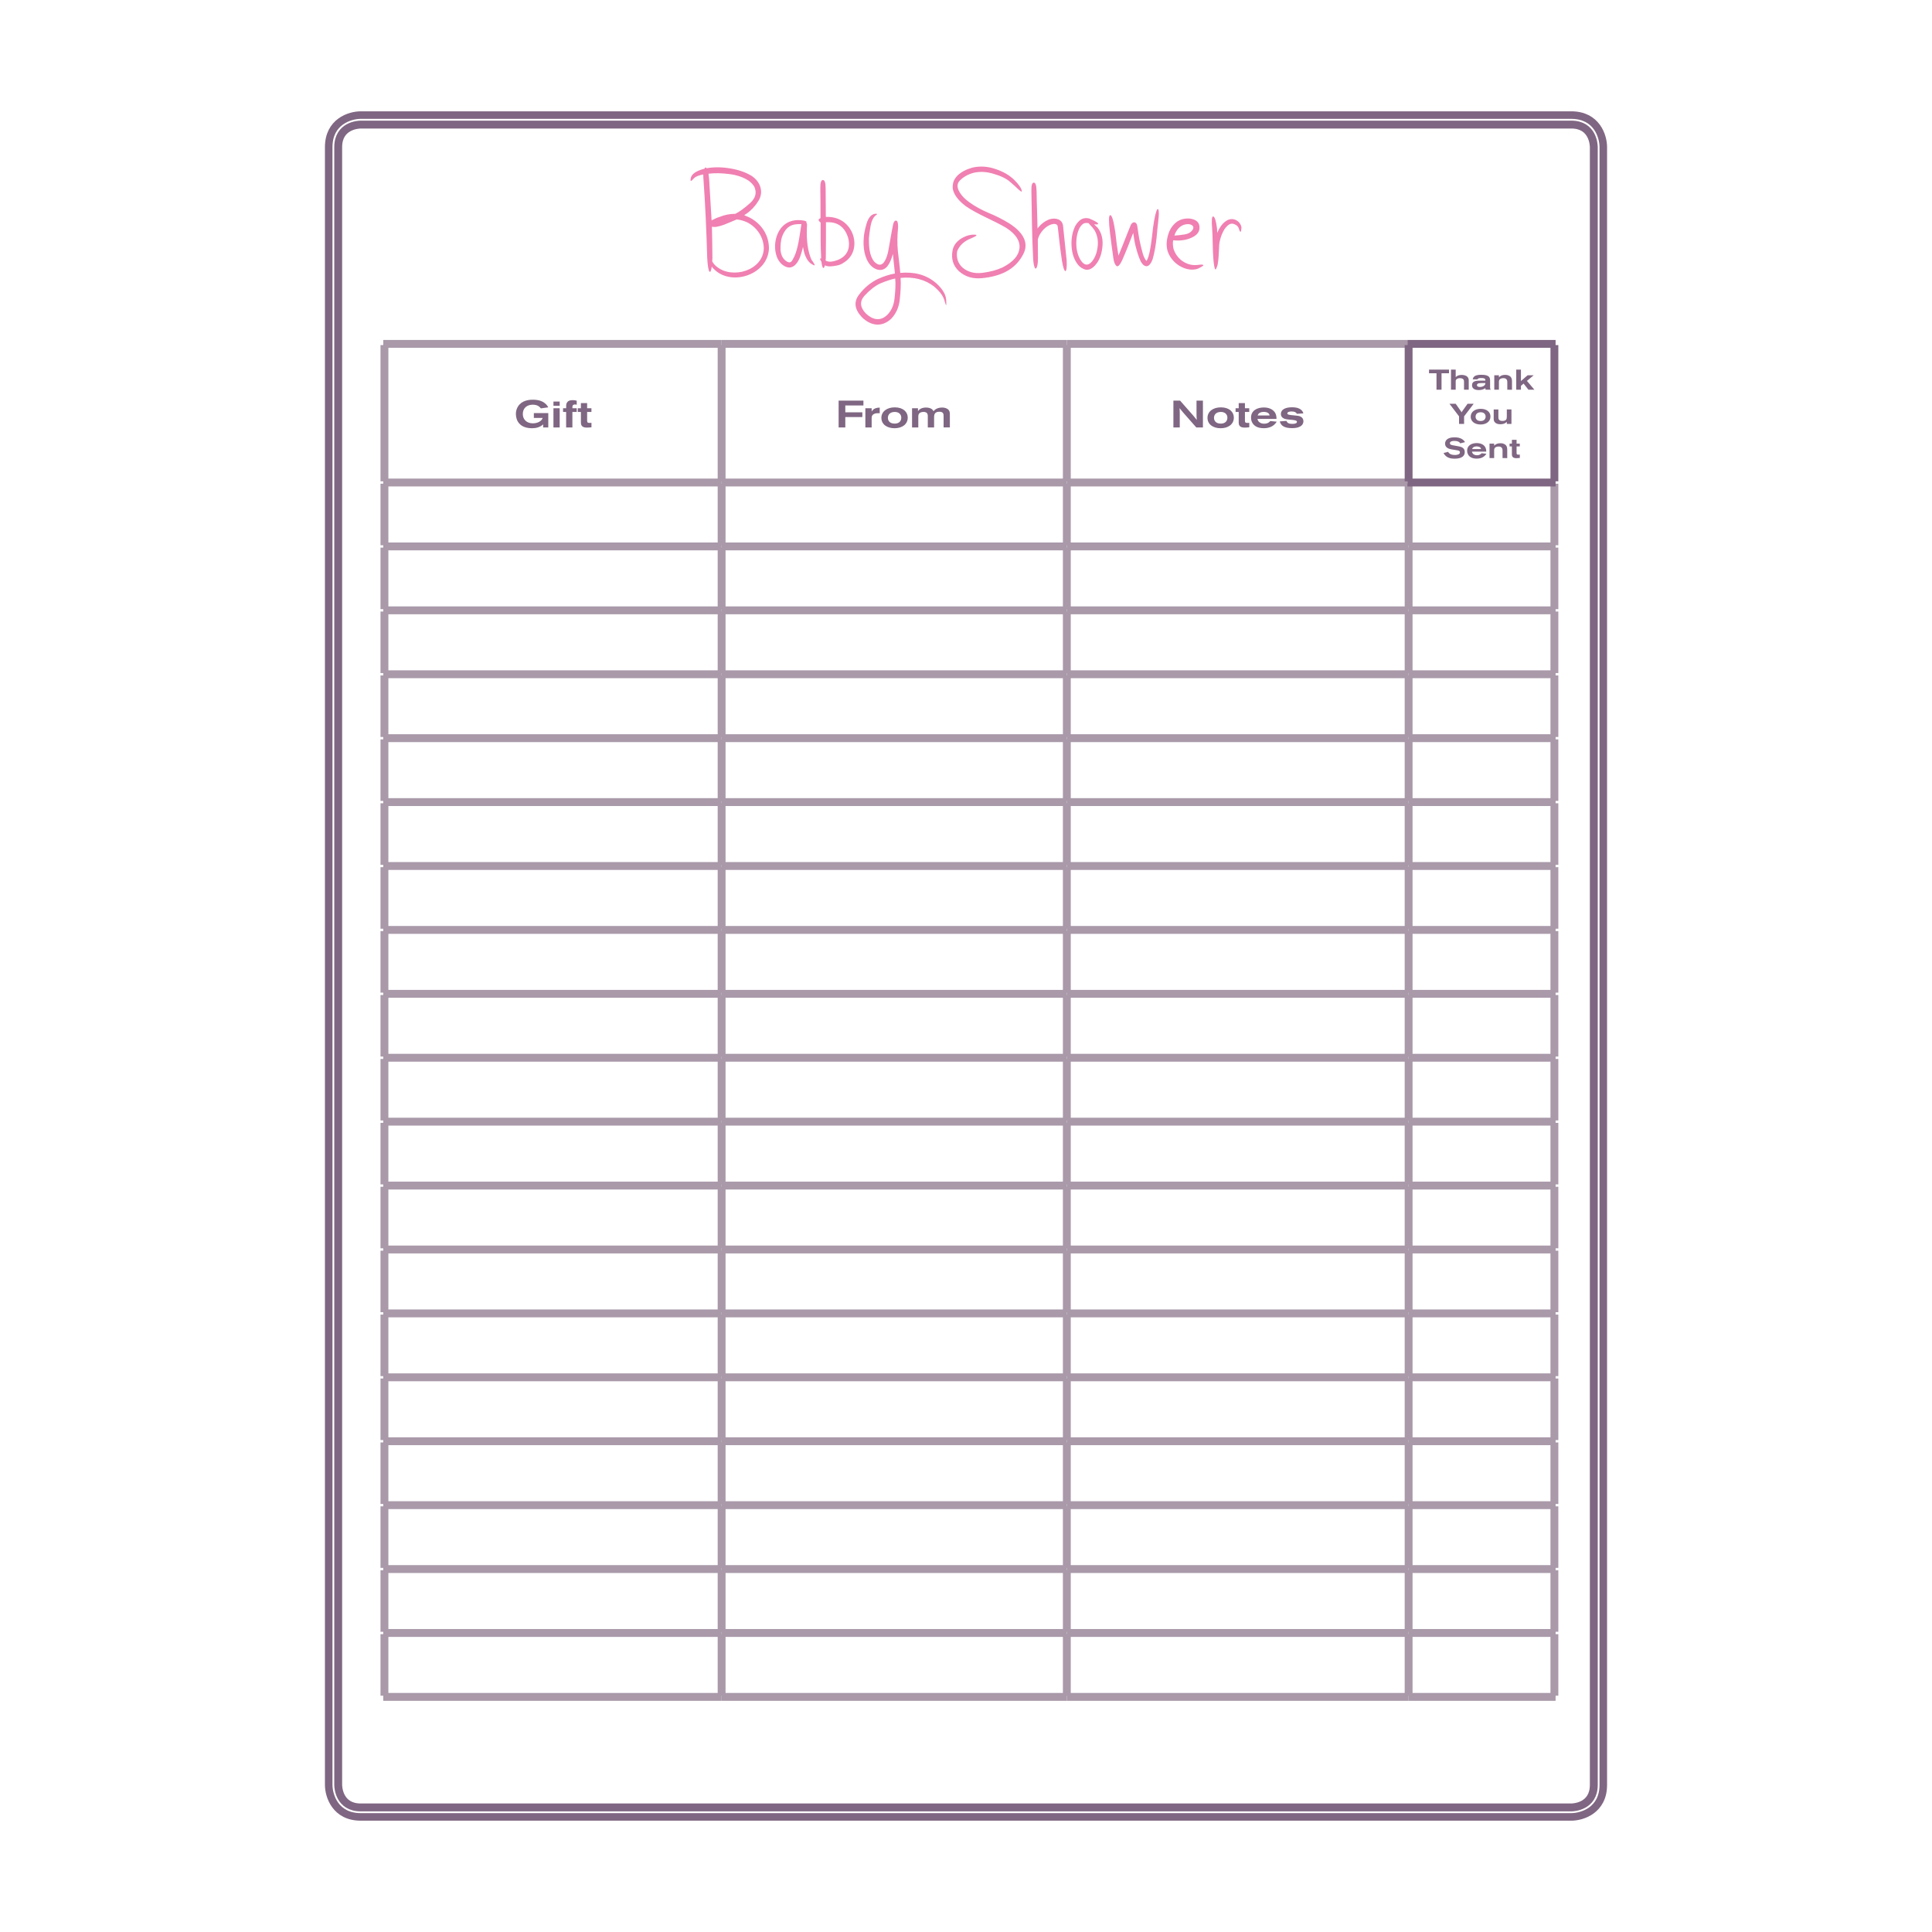 <?xml version="1.0" encoding="UTF-8"?>
<!DOCTYPE svg PUBLIC "-//W3C//DTD SVG 1.1//EN" "http://www.w3.org/Graphics/SVG/1.1/DTD/svg11.dtd">
<!-- Creator: CorelDRAW 2019 (64-Bit) -->
<svg xmlns="http://www.w3.org/2000/svg" xml:space="preserve" width="3.413in" height="3.413in" version="1.1" style="shape-rendering:geometricPrecision; text-rendering:geometricPrecision; image-rendering:optimizeQuality; fill-rule:evenodd; clip-rule:evenodd"
viewBox="0 0 3413.33 3413.33"
 xmlns:xlink="http://www.w3.org/1999/xlink">
 <defs>
  <style type="text/css">
   <![CDATA[
    .str0 {stroke:#7F6682;stroke-width:13.33;stroke-miterlimit:4}
    .str3 {stroke:#7F6682;stroke-width:13.89;stroke-miterlimit:10}
    .str2 {stroke:#A999A9;stroke-width:13.89;stroke-miterlimit:10}
    .str1 {stroke:#7F6682;stroke-width:13.92;stroke-miterlimit:4}
    .fil0 {fill:none}
    .fil1 {fill:none;fill-rule:nonzero}
    .fil3 {fill:#7F6682;fill-rule:nonzero}
    .fil2 {fill:#F080B1;fill-rule:nonzero}
   ]]>
  </style>
 </defs>
 <g id="Layer_x0020_1">
  <rect class="fil0" x="-0" y="-0" width="3413.33" height="3413.33"/>
  <g id="_2292204821248">
   <path class="fil1 str0" d="M637.35 203.33c-19.58,0 -56.61,11.83 -56.61,56.61l0 2893.45c0,19.58 11.83,56.61 56.61,56.61l2138.64 0c19.58,0 56.61,-11.83 56.61,-56.61l0 -2893.45c0,-19.58 -11.83,-56.61 -56.61,-56.61l-2138.64 0z"/>
   <path class="fil1 str1" d="M637.35 220.1c-4.04,0.04 -39.84,1.48 -39.84,39.84l0 2893.45c0.04,4.04 1.48,39.84 39.84,39.84l2138.64 0c4.04,-0.04 39.84,-1.48 39.84,-39.84l0 -2893.45c-0.04,-4.04 -1.48,-39.84 -39.84,-39.84l-2138.64 0z"/>
   <path class="fil2" d="M1249.46 455.51c1.41,27.69 5.81,31.3 8.08,15.53 1.33,2.2 3.3,3.85 5.26,5.81 31.22,29.03 93.52,8 95.71,-37.42 0.31,-24.32 -13.57,-44.56 -34.6,-55.31 -2.98,-1.41 -6.04,-2.74 -9.1,-3.92l4.16 -2.75c8.32,-5.8 15.22,-13.26 20.71,-22.12 5.81,-9.18 6.67,-19.14 1.96,-29.34 -2.74,-5.8 -7.22,-10.83 -13.26,-14.98 -10.28,-6.35 -23.3,-11.06 -38.52,-13.49 -14.91,-2.51 -28.71,-2.51 -41.5,-0.31 -1.33,-1.96 -2.74,-1.65 -3.84,0.86l-4.71 1.33c-6.91,2.28 -16.63,6.35 -19.14,14.12 -2.2,9.96 1.41,5.57 4.7,2.2 3.61,-4.39 11.14,-6.35 16.95,-7.45l0.23 -0.24c0,2.98 0,5.81 0.31,8.87 3.3,46.44 5.26,92.1 6.59,138.63zm52.09 -67.78c6.04,0.55 12.16,2.2 18.2,4.94 17.73,8.87 29.65,26.6 29.65,46.52 -1.41,38.44 -54.52,54.21 -82.22,32.64 -4.16,-3.06 -6.9,-6.35 -8.86,-9.96 0,-1.96 0.31,-3.85 0.31,-6.12 0,-18.75 -0.55,-36.48 -0.86,-55.31 4.16,1.41 11.61,0.24 21.89,-3.61 10.2,-4.16 17.73,-7.22 21.89,-9.1zm-2.51 -9.96c-9.18,0 -18.28,1.65 -27.15,5.26 -4.71,1.33 -9.96,3.85 -14.12,6.04l-0.55 0.55 -4.39 -73.35c-0.31,-4.08 -0.86,-7.45 -1.1,-9.33 10.75,-1.41 22.91,-1.18 36.48,0.55 13.34,1.65 24.95,5.49 34.6,11.85 4.7,3.61 8.08,7.22 9.96,10.83 4.71,10.52 1.96,20.17 -7.76,28.8 -9.96,8.86 -18.52,15.22 -25.97,18.83zm120.43 62.21c1.33,8.63 5.26,19.14 12.16,24.95 5.26,3.61 8,4.71 7.76,3.3 -0.31,-1.33 -1.72,-3.84 -3.92,-6.91 -1.41,-1.41 -2.51,-3.84 -3.61,-6.9 -6.59,-17.73 -7.14,-39.62 -6.04,-57.59 0,-1.41 -0.55,-2.74 -1.41,-3.61 1.96,-1.89 -1.1,-3.3 -9.1,-4.16 -14.98,-1.33 -26.91,3.37 -35.46,13.89 -11.06,14.35 -13.57,35.93 -6.67,52.56 3.37,7.77 9.96,14.91 18.59,16.87 3.84,0.86 7.76,-0.24 11.3,-2.74 6.67,-5.26 10.28,-14.12 12.48,-21.89 1.1,-3.3 2.19,-7.22 3.06,-11.3l0.86 3.53zm-3.61 -44.01c-2.51,15.54 -4.7,36.01 -10.28,51.78 -1.41,3.92 -3.3,8 -5.81,12.16 -2.51,4.47 -6.35,4.7 -11.06,1.18 -5.8,-4.16 -9.1,-10.83 -9.72,-19.69 -0.24,-9.1 0.63,-16.63 2.51,-22.67 6.91,-18.83 17.42,-23.54 34.36,-22.75zm69.67 60.65c-2.98,1.96 -7.45,3.61 -13.26,5.02 -5.49,1.33 -9.96,0.78 -13.57,-1.18 0,-0.24 0,-1.88 0.31,-6.04 0.24,-20.24 0.24,-40.72 0.24,-61.74 19.93,-1.33 32.95,7.77 39.07,27.15 4.16,14.67 0.78,29.03 -12.79,36.8zm-35.69 -63.39c0,21.02 -0.24,40.95 0.86,61.19l0 2.2c-2.51,-0.55 -2.51,1.41 0.55,5.8 1.41,12.48 4.16,14.12 6.12,6.35 5.49,3.06 14.35,1.65 20.16,0.55 4.47,-0.78 8.63,-2.2 12.16,-4.71 17.73,-10.2 23.3,-29.34 17.73,-48.41 -6.9,-21.34 -25.18,-34.05 -48.41,-32.95 0,-16.56 -0.31,-33.19 -0.31,-50.05 0,-10.28 -1.65,-15.22 -4.94,-15.22 -3.06,0 -4.71,4.94 -4.47,15.22 0.31,17.65 0.31,34.59 0.31,52.25 -4.47,1.72 -4.47,4.16 0.24,7.77zm141.21 97.75c23.22,-2.28 42.91,2.74 59.23,15.22 7.45,6.59 14.67,13.81 17.97,23.46 1.1,4.16 1.96,7.22 2.82,8.87 0.78,2.28 1.1,-0.79 0.55,-9.42 -1.17,-11.3 -8.86,-20.71 -16.94,-28.16 -18.83,-16.63 -40.64,-20.79 -64.17,-18.83 -0.86,-12.24 -2.75,-24.4 -4.16,-37.97 -1.41,-13.57 -1.1,-27.61 0.31,-42.05 0,-2.74 0.24,-10.2 -2.27,-11.92 -2.75,-1.33 -4.94,0.55 -6.36,5.57l-1.96 9.96c-1.33,7.45 -3.3,17.73 -5.49,30.99 -1.96,13.02 -5.26,22.44 -9.96,27.93 -5.26,5.81 -11.61,2.28 -16.08,-2.43 -8.87,-10.52 -9.42,-27.7 -9.42,-40.95 0.31,-5.33 1.41,-12.24 2.83,-21.34 1.65,-9.18 4.7,-15.54 8.87,-19.15 4.08,-2.43 3.53,-3.53 -1.41,-2.98 -6.67,1.33 -11.61,7.45 -14.67,18.2 -3.06,10.83 -4.47,18.83 -4.7,24.63 -1.41,15.22 0.86,35.15 11.61,47.62 8,8.87 20.79,13.02 29.89,2.51 4.16,-5.26 7.45,-12.71 9.96,-22.13 1.1,12.16 2.51,23.22 3.61,34.6 -9.65,1.65 -19.61,4.94 -30.2,9.65 -12.94,6.35 -24.32,15.77 -33.42,28.01 -9.41,12.4 -7.77,25.73 5.26,39.54 15.77,15.54 35.38,18.28 52.02,2.51 8.55,-9.18 13.57,-20.48 14.91,-34.05 1.41,-13.57 2.28,-26.05 1.41,-37.89zm-9.41 1.1c0.86,9.96 0.31,21.26 -1.1,33.73 -1.1,12.71 -5.26,22.67 -12.71,30.2 -12.47,12.4 -26.28,9.1 -38.21,-2.27 -10.28,-10.75 -11.06,-21.26 -2.51,-30.99 8.87,-9.65 17.96,-17.1 27.69,-21.81 9.96,-4.16 18.83,-7.22 26.83,-8.87zm109.36 -48.17c4.16,-10.28 12.16,-17.73 23.77,-22.44 11.61,-4.7 13.57,-6.9 5.57,-6.9 -7.77,0 -15.77,2.74 -23.85,8 -7.45,5.26 -12.16,11.93 -13.57,19.93 -2.74,14.67 0.86,26.83 11.14,36.56 10.75,9.65 24,13.81 39.85,12.47 16.31,-1.41 30.13,-5.02 42.05,-10.83 14.67,-7.45 25.19,-18.28 32.09,-32.09 7.22,-14.12 4.16,-28.24 -9.42,-41.81 -4.16,-4.16 -9.65,-8.31 -16.08,-12.47 -11.3,-6.91 -23.22,-12.94 -36.24,-18.28 -12.39,-5.26 -24.09,-11.61 -34.28,-19.07 -6.35,-4.7 -10.83,-9.1 -13.89,-13.26 -7.69,-10.28 -8.55,-18.59 -2.2,-24.95 6.67,-6.59 14.98,-11.06 24.63,-13.57 10.83,-2.43 22.44,-1.89 34.91,1.96 12.71,3.61 22.36,8.31 29.03,14.12 6.67,5.8 11.37,9.96 14.43,13.02 2.98,2.51 6.59,6.04 6.35,3.06 -0.86,-5.02 -5.26,-11.38 -13.02,-19.15 -8,-8 -18.83,-14.67 -32.95,-19.38 -13.81,-4.94 -27.69,-5.8 -41.27,-2.74 -10.75,3.06 -19.38,7.45 -25.97,13.57 -3.37,3.3 -5.8,6.91 -7.45,11.06 -1.41,4.71 -1.96,9.41 -1.18,13.81 1.18,5.02 3.61,9.96 7.22,14.67 3.61,5.02 8.87,9.96 15.77,15.22 21.34,14.67 47.94,24.4 71.39,38.21 16.94,11.06 24.63,22.99 23.3,36.01 -1.41,13.02 -11.06,24.08 -29.65,33.73 -10.2,4.71 -22.13,8 -36.25,9.73 -14.12,1.65 -25.97,-1.72 -35.15,-9.73 -7.77,-7.45 -10.75,-16.87 -9.1,-28.48zm134.24 12.16c0.23,4.39 0.86,12.16 2.74,16.63 1.1,2.43 2.2,2.43 3.61,0 1.96,-4.71 2.2,-11.38 2.2,-16.63 0,-10.28 -0.24,-20.79 -0.24,-31.54 0,-1.96 0.78,-4.47 2.2,-7.77 4.39,-8.55 11.61,-16.87 21.34,-20.16 4.39,-1.41 10.75,-1.96 11.61,3.53 2.2,20.24 4.39,40.17 7.45,60.33 4.16,25.81 9.73,23.85 8.32,-0.78 -1.96,-19.93 -4.16,-39.62 -6.35,-60.65 -1.41,-12.16 -13.57,-14.67 -23.85,-11.61 -8.24,3.06 -15.46,8.55 -21.26,16.32 -0.31,-22.12 -1.41,-44.25 -1.65,-66.37 -0.31,-9.96 -1.96,-14.98 -5.02,-14.67 -3.06,0 -4.39,4.94 -4.16,14.91 0.86,39.85 0.86,78.61 3.06,118.46zm109.05 13.26c7.45,-8 11.85,-18.83 13.26,-32.32 1.65,-13.57 -1.1,-25.19 -8,-34.36l-6.67 -6.35c11.93,1.41 9.41,-2.75 -8.55,-10.28 -5.26,-1.33 -9.96,-0.78 -14.44,1.73 -3.61,2.43 -6.91,6.04 -9.96,11.06 -4.7,9.41 -7.22,20.48 -6.9,32.95 0.31,12.94 3.3,23.77 9.1,32.64 3.37,5.26 7.22,8.55 11.69,10.51 6.91,3.61 13.5,1.65 20.48,-5.57zm-10.83 -75c0.87,1.41 1.65,2.28 1.96,2.51 3.61,3.61 6.35,6.91 8.31,9.96 4.94,8.55 6.9,18.28 5.49,29.34 -1.41,11.61 -5.26,20.79 -11.38,27.38 -6.35,6.35 -12.71,5.26 -18.51,-3.84 -4.94,-7.77 -7.46,-17.18 -7.77,-27.93 -0.24,-11.38 1.72,-21.1 5.8,-29.11 1.96,-3.3 4.16,-5.81 6.67,-7.45 2.51,-1.41 5.81,-1.65 9.41,-0.86zm119.88 26.04c1.88,-23.54 4.71,-38.75 3.84,-46.21 -0.86,-13.02 -7.45,-0.86 -11.93,44.25 -0.78,4.71 -1.33,11.93 -3.29,22.13 -1.65,9.73 -3.85,16.63 -6.36,20.56 -2.74,-2.83 -5.02,-7.53 -6.9,-14.12 -1.96,-6.98 -3.06,-12.24 -3.93,-15.77 -3.06,-12.24 -3.84,-22.44 -5.8,-33.5 -1.96,-6.67 -8,-6.36 -11.06,-0.55l-5.8 14.36c-5.26,13.02 -10.52,27.15 -16.08,40.17 -2.2,-13.57 -4.16,-27.46 -5.49,-41.03 -3.06,-20.71 -6.12,-30.99 -9.18,-30.44 -2.74,0.31 -2.74,10.83 -0.24,31.61 1.96,14.67 3.61,29.03 5.81,43.7 0.86,6.67 2.51,11.37 5.26,14.12 2.51,2.51 6.12,-0.87 10.2,-9.42 6.98,-15.77 13.33,-32.09 19.69,-48.72 1.1,6.9 1.96,14.12 3.85,21.89 2.28,8.87 5.02,19.07 9.18,27.93 7.77,14.36 16.56,10.28 21.26,-3.3 3.61,-11.92 5.57,-25.5 6.98,-37.66zm35.93 46.21c10.28,7.76 24.4,12.71 37.34,8 8.08,-3.84 10.83,-6.04 8.87,-6.59 -1.65,-0.86 -5.26,-0.55 -11.06,0.24 -10.2,0.86 -19.61,-2.2 -28.24,-9.1 -6.04,-5.26 -10.2,-11.37 -12.71,-18.83 -1.41,-5.57 -1.65,-10.83 -0.86,-15.77 12.47,1.33 23.85,-0.31 33.5,-5.02 9.73,-4.7 13.89,-11.06 13.02,-19.38 -0.78,-8.24 -6.9,-12.94 -18.51,-14.12 -7.53,-0.23 -13.89,1.18 -19.69,4.71 -6.35,4.16 -11.61,10.28 -15.22,18.59 -4.7,11.93 -5.8,23.22 -3.06,33.73 3.06,9.42 8.63,17.18 16.63,23.54zm-3.3 -53.67c4.39,-9.73 11.85,-17.18 23.77,-16.94 4.7,0.31 11.06,3.37 7.76,9.18 -2.74,4.94 -7.76,8 -14.98,9.1 -6.9,1.1 -12.94,1.65 -17.65,1.96l1.1 -3.3zm87.79 -8.63c6.35,-8 11.3,-12.16 20.16,-6.59 1.96,1.33 3.61,2.98 4.47,5.26 2.75,9.1 4.39,8.86 4.94,-0.87 -0.31,-3.29 -1.96,-6.67 -4.94,-9.96 -11.37,-9.96 -23.3,-3.85 -31.3,7.22 -2.51,3.61 -4.7,7.45 -6.67,12.16 0,-1.96 0,-4.39 -0.23,-7.45 -1.65,-13.57 -3.93,-20.79 -6.67,-21.57 -2.51,-0.86 -3.3,6.35 -1.96,22.12 0.31,4.16 0.86,14.36 1.1,30.13 0.31,15.77 1.18,27.46 2.51,35.15 1.1,6.12 2.2,7.77 3.61,4.71 1.41,-3.3 2.51,-6.35 2.74,-8.87 1.1,-6.35 1.65,-13.26 1.96,-21.81 0.31,-8.63 0.55,-14.12 1.41,-17.42 1.88,-8.63 4.94,-16.08 8.87,-22.2z"/>
   <line class="fil1 str2" x1="677.1" y1="607.57" x2="1274.91" y2= "607.57" />
   <line class="fil1 str2" x1="679.2" y1="850.37" x2="679.2" y2= "609.67" />
   <line class="fil1 str2" x1="1274.91" y1="607.57" x2="1884.8" y2= "607.57" />
   <line class="fil1 str2" x1="1274.91" y1="850.37" x2="1274.91" y2= "609.67" />
   <line class="fil1 str2" x1="1884.8" y1="607.57" x2="2486.56" y2= "607.57" />
   <line class="fil1 str2" x1="1884.8" y1="850.37" x2="1884.8" y2= "609.67" />
   <line class="fil1 str2" x1="677.1" y1="852.47" x2="1274.91" y2= "852.47" />
   <line class="fil1 str2" x1="679.2" y1="963.3" x2="679.2" y2= "854.56" />
   <line class="fil1 str2" x1="1274.91" y1="852.47" x2="1884.8" y2= "852.47" />
   <line class="fil1 str2" x1="1274.91" y1="963.3" x2="1274.91" y2= "854.56" />
   <line class="fil1 str2" x1="1884.8" y1="852.47" x2="2486.56" y2= "852.47" />
   <line class="fil1 str2" x1="1884.8" y1="963.3" x2="1884.8" y2= "854.56" />
   <line class="fil1 str2" x1="2488.65" y1="963.3" x2="2488.65" y2= "854.56" />
   <line class="fil1 str2" x1="2746.21" y1="963.3" x2="2746.21" y2= "854.56" />
   <line class="fil1 str2" x1="677.1" y1="965.39" x2="1274.91" y2= "965.39" />
   <line class="fil1 str2" x1="679.2" y1="1076.21" x2="679.2" y2= "967.49" />
   <line class="fil1 str2" x1="1274.91" y1="965.39" x2="1884.8" y2= "965.39" />
   <line class="fil1 str2" x1="1274.91" y1="1076.21" x2="1274.91" y2= "967.49" />
   <line class="fil1 str2" x1="1884.8" y1="965.39" x2="2488.65" y2= "965.39" />
   <line class="fil1 str2" x1="1884.8" y1="1076.21" x2="1884.8" y2= "967.49" />
   <line class="fil1 str2" x1="2488.65" y1="965.39" x2="2748.31" y2= "965.39" />
   <line class="fil1 str2" x1="2488.65" y1="1076.21" x2="2488.65" y2= "967.49" />
   <line class="fil1 str2" x1="2746.21" y1="1076.21" x2="2746.21" y2= "967.49" />
   <line class="fil1 str2" x1="677.1" y1="1078.31" x2="1274.91" y2= "1078.31" />
   <line class="fil1 str2" x1="679.2" y1="1189.13" x2="679.2" y2= "1080.41" />
   <line class="fil1 str2" x1="1274.91" y1="1078.31" x2="1884.8" y2= "1078.31" />
   <line class="fil1 str2" x1="1274.91" y1="1189.13" x2="1274.91" y2= "1080.41" />
   <line class="fil1 str2" x1="1884.8" y1="1078.31" x2="2488.65" y2= "1078.31" />
   <line class="fil1 str2" x1="1884.8" y1="1189.13" x2="1884.8" y2= "1080.41" />
   <line class="fil1 str2" x1="2488.65" y1="1078.31" x2="2748.31" y2= "1078.31" />
   <line class="fil1 str2" x1="2488.65" y1="1189.13" x2="2488.65" y2= "1080.41" />
   <line class="fil1 str2" x1="2746.21" y1="1189.13" x2="2746.21" y2= "1080.41" />
   <line class="fil1 str2" x1="677.1" y1="1191.23" x2="1274.91" y2= "1191.23" />
   <line class="fil1 str2" x1="679.2" y1="1302.06" x2="679.2" y2= "1193.33" />
   <line class="fil1 str2" x1="1274.91" y1="1191.23" x2="1884.8" y2= "1191.23" />
   <line class="fil1 str2" x1="1274.91" y1="1302.06" x2="1274.91" y2= "1193.33" />
   <line class="fil1 str2" x1="1884.8" y1="1191.23" x2="2488.65" y2= "1191.23" />
   <line class="fil1 str2" x1="1884.8" y1="1302.06" x2="1884.8" y2= "1193.33" />
   <line class="fil1 str2" x1="2488.65" y1="1191.23" x2="2748.31" y2= "1191.23" />
   <line class="fil1 str2" x1="2488.65" y1="1302.06" x2="2488.65" y2= "1193.33" />
   <line class="fil1 str2" x1="2746.21" y1="1302.06" x2="2746.21" y2= "1193.33" />
   <line class="fil1 str2" x1="677.1" y1="1304.15" x2="1274.91" y2= "1304.15" />
   <line class="fil1 str2" x1="679.2" y1="1414.98" x2="679.2" y2= "1306.25" />
   <line class="fil1 str2" x1="1274.91" y1="1304.15" x2="1884.8" y2= "1304.15" />
   <line class="fil1 str2" x1="1274.91" y1="1414.98" x2="1274.91" y2= "1306.25" />
   <line class="fil1 str2" x1="1884.8" y1="1304.15" x2="2488.65" y2= "1304.15" />
   <line class="fil1 str2" x1="1884.8" y1="1414.98" x2="1884.8" y2= "1306.25" />
   <line class="fil1 str2" x1="2488.65" y1="1304.15" x2="2748.31" y2= "1304.15" />
   <line class="fil1 str2" x1="2488.65" y1="1414.98" x2="2488.65" y2= "1306.25" />
   <line class="fil1 str2" x1="2746.21" y1="1414.98" x2="2746.21" y2= "1306.25" />
   <line class="fil1 str2" x1="677.1" y1="1417.07" x2="1274.91" y2= "1417.07" />
   <line class="fil1 str2" x1="679.2" y1="1527.89" x2="679.2" y2= "1419.17" />
   <line class="fil1 str2" x1="1274.91" y1="1417.07" x2="1884.8" y2= "1417.07" />
   <line class="fil1 str2" x1="1274.91" y1="1527.89" x2="1274.91" y2= "1419.17" />
   <line class="fil1 str2" x1="1884.8" y1="1417.07" x2="2488.65" y2= "1417.07" />
   <line class="fil1 str2" x1="1884.8" y1="1527.89" x2="1884.8" y2= "1419.17" />
   <line class="fil1 str2" x1="2488.65" y1="1417.07" x2="2748.31" y2= "1417.07" />
   <line class="fil1 str2" x1="2488.65" y1="1527.89" x2="2488.65" y2= "1419.17" />
   <line class="fil1 str2" x1="2746.21" y1="1527.89" x2="2746.21" y2= "1419.17" />
   <line class="fil1 str2" x1="677.1" y1="1529.99" x2="1274.91" y2= "1529.99" />
   <line class="fil1 str2" x1="679.2" y1="1640.81" x2="679.2" y2= "1532.09" />
   <line class="fil1 str2" x1="1274.91" y1="1529.99" x2="1884.8" y2= "1529.99" />
   <line class="fil1 str2" x1="1274.91" y1="1640.81" x2="1274.91" y2= "1532.09" />
   <line class="fil1 str2" x1="1884.8" y1="1529.99" x2="2488.65" y2= "1529.99" />
   <line class="fil1 str2" x1="1884.8" y1="1640.81" x2="1884.8" y2= "1532.09" />
   <line class="fil1 str2" x1="2488.65" y1="1529.99" x2="2748.31" y2= "1529.99" />
   <line class="fil1 str2" x1="2488.65" y1="1640.81" x2="2488.65" y2= "1532.09" />
   <line class="fil1 str2" x1="2746.21" y1="1640.81" x2="2746.21" y2= "1532.09" />
   <line class="fil1 str2" x1="677.1" y1="1642.91" x2="1274.91" y2= "1642.91" />
   <line class="fil1 str2" x1="679.2" y1="1753.74" x2="679.2" y2= "1645.01" />
   <line class="fil1 str2" x1="1274.91" y1="1642.91" x2="1884.8" y2= "1642.91" />
   <line class="fil1 str2" x1="1274.91" y1="1753.74" x2="1274.91" y2= "1645.01" />
   <line class="fil1 str2" x1="1884.8" y1="1642.91" x2="2488.65" y2= "1642.91" />
   <line class="fil1 str2" x1="1884.8" y1="1753.74" x2="1884.8" y2= "1645.01" />
   <line class="fil1 str2" x1="2488.65" y1="1642.91" x2="2748.31" y2= "1642.91" />
   <line class="fil1 str2" x1="2488.65" y1="1753.74" x2="2488.65" y2= "1645.01" />
   <line class="fil1 str2" x1="2746.21" y1="1753.74" x2="2746.21" y2= "1645.01" />
   <line class="fil1 str2" x1="677.1" y1="1755.83" x2="1274.91" y2= "1755.83" />
   <line class="fil1 str2" x1="679.2" y1="1866.65" x2="679.2" y2= "1757.93" />
   <line class="fil1 str2" x1="1274.91" y1="1755.83" x2="1884.8" y2= "1755.83" />
   <line class="fil1 str2" x1="1274.91" y1="1866.65" x2="1274.91" y2= "1757.93" />
   <line class="fil1 str2" x1="1884.8" y1="1755.83" x2="2488.65" y2= "1755.83" />
   <line class="fil1 str2" x1="1884.8" y1="1866.65" x2="1884.8" y2= "1757.93" />
   <line class="fil1 str2" x1="2488.65" y1="1755.83" x2="2748.31" y2= "1755.83" />
   <line class="fil1 str2" x1="2488.65" y1="1866.65" x2="2488.65" y2= "1757.93" />
   <line class="fil1 str2" x1="2746.21" y1="1866.65" x2="2746.21" y2= "1757.93" />
   <line class="fil1 str2" x1="677.1" y1="1868.75" x2="1274.91" y2= "1868.75" />
   <line class="fil1 str2" x1="679.2" y1="1979.57" x2="679.2" y2= "1870.85" />
   <line class="fil1 str2" x1="1274.91" y1="1868.75" x2="1884.8" y2= "1868.75" />
   <line class="fil1 str2" x1="1274.91" y1="1979.57" x2="1274.91" y2= "1870.85" />
   <line class="fil1 str2" x1="1884.8" y1="1868.75" x2="2488.65" y2= "1868.75" />
   <line class="fil1 str2" x1="1884.8" y1="1979.57" x2="1884.8" y2= "1870.85" />
   <line class="fil1 str2" x1="2488.65" y1="1868.75" x2="2748.31" y2= "1868.75" />
   <line class="fil1 str2" x1="2488.65" y1="1979.57" x2="2488.65" y2= "1870.85" />
   <line class="fil1 str2" x1="2746.21" y1="1979.57" x2="2746.21" y2= "1870.85" />
   <line class="fil1 str2" x1="677.1" y1="1981.67" x2="1274.91" y2= "1981.67" />
   <line class="fil1 str2" x1="679.2" y1="2092.5" x2="679.2" y2= "1983.77" />
   <line class="fil1 str2" x1="1274.91" y1="1981.67" x2="1884.8" y2= "1981.67" />
   <line class="fil1 str2" x1="1274.91" y1="2092.5" x2="1274.91" y2= "1983.77" />
   <line class="fil1 str2" x1="1884.8" y1="1981.67" x2="2488.65" y2= "1981.67" />
   <line class="fil1 str2" x1="1884.8" y1="2092.5" x2="1884.8" y2= "1983.77" />
   <line class="fil1 str2" x1="2488.65" y1="1981.67" x2="2748.31" y2= "1981.67" />
   <line class="fil1 str2" x1="2488.65" y1="2092.5" x2="2488.65" y2= "1983.77" />
   <line class="fil1 str2" x1="2746.21" y1="2092.5" x2="2746.21" y2= "1983.77" />
   <line class="fil1 str2" x1="677.1" y1="2094.59" x2="1274.91" y2= "2094.59" />
   <line class="fil1 str2" x1="679.2" y1="2205.41" x2="679.2" y2= "2096.69" />
   <line class="fil1 str2" x1="1274.91" y1="2094.59" x2="1884.8" y2= "2094.59" />
   <line class="fil1 str2" x1="1274.91" y1="2205.41" x2="1274.91" y2= "2096.69" />
   <line class="fil1 str2" x1="1884.8" y1="2094.59" x2="2488.65" y2= "2094.59" />
   <line class="fil1 str2" x1="1884.8" y1="2205.41" x2="1884.8" y2= "2096.69" />
   <line class="fil1 str2" x1="2488.65" y1="2094.59" x2="2748.31" y2= "2094.59" />
   <line class="fil1 str2" x1="2488.65" y1="2205.41" x2="2488.65" y2= "2096.69" />
   <line class="fil1 str2" x1="2746.21" y1="2205.41" x2="2746.21" y2= "2096.69" />
   <line class="fil1 str2" x1="677.1" y1="2207.51" x2="1274.91" y2= "2207.51" />
   <line class="fil1 str2" x1="679.2" y1="2318.33" x2="679.2" y2= "2209.61" />
   <line class="fil1 str2" x1="1274.91" y1="2207.51" x2="1884.8" y2= "2207.51" />
   <line class="fil1 str2" x1="1274.91" y1="2318.33" x2="1274.91" y2= "2209.61" />
   <line class="fil1 str2" x1="1884.8" y1="2207.51" x2="2488.65" y2= "2207.51" />
   <line class="fil1 str2" x1="1884.8" y1="2318.33" x2="1884.8" y2= "2209.61" />
   <line class="fil1 str2" x1="2488.65" y1="2207.51" x2="2748.31" y2= "2207.51" />
   <line class="fil1 str2" x1="2488.65" y1="2318.33" x2="2488.65" y2= "2209.61" />
   <line class="fil1 str2" x1="2746.21" y1="2318.33" x2="2746.21" y2= "2209.61" />
   <line class="fil1 str2" x1="677.1" y1="2320.43" x2="1274.91" y2= "2320.43" />
   <line class="fil1 str2" x1="679.2" y1="2431.26" x2="679.2" y2= "2322.53" />
   <line class="fil1 str2" x1="1274.91" y1="2320.43" x2="1884.8" y2= "2320.43" />
   <line class="fil1 str2" x1="1274.91" y1="2431.26" x2="1274.91" y2= "2322.53" />
   <line class="fil1 str2" x1="1884.8" y1="2320.43" x2="2488.65" y2= "2320.43" />
   <line class="fil1 str2" x1="1884.8" y1="2431.26" x2="1884.8" y2= "2322.53" />
   <line class="fil1 str2" x1="2488.65" y1="2320.43" x2="2748.31" y2= "2320.43" />
   <line class="fil1 str2" x1="2488.65" y1="2431.26" x2="2488.65" y2= "2322.53" />
   <line class="fil1 str2" x1="2746.21" y1="2431.26" x2="2746.21" y2= "2322.53" />
   <line class="fil1 str2" x1="677.1" y1="2433.35" x2="1274.91" y2= "2433.35" />
   <line class="fil1 str2" x1="679.2" y1="2544.18" x2="679.2" y2= "2435.45" />
   <line class="fil1 str2" x1="1274.91" y1="2433.35" x2="1884.8" y2= "2433.35" />
   <line class="fil1 str2" x1="1274.91" y1="2544.18" x2="1274.91" y2= "2435.45" />
   <line class="fil1 str2" x1="1884.8" y1="2433.35" x2="2488.65" y2= "2433.35" />
   <line class="fil1 str2" x1="1884.8" y1="2544.18" x2="1884.8" y2= "2435.45" />
   <line class="fil1 str2" x1="2488.65" y1="2433.35" x2="2748.31" y2= "2433.35" />
   <line class="fil1 str2" x1="2488.65" y1="2544.18" x2="2488.65" y2= "2435.45" />
   <line class="fil1 str2" x1="2746.21" y1="2544.18" x2="2746.21" y2= "2435.45" />
   <line class="fil1 str2" x1="677.1" y1="2546.27" x2="1274.91" y2= "2546.27" />
   <line class="fil1 str2" x1="679.2" y1="2657.09" x2="679.2" y2= "2548.37" />
   <line class="fil1 str2" x1="1274.91" y1="2546.27" x2="1884.8" y2= "2546.27" />
   <line class="fil1 str2" x1="1274.91" y1="2657.09" x2="1274.91" y2= "2548.37" />
   <line class="fil1 str2" x1="1884.8" y1="2546.27" x2="2488.65" y2= "2546.27" />
   <line class="fil1 str2" x1="1884.8" y1="2657.09" x2="1884.8" y2= "2548.37" />
   <line class="fil1 str2" x1="2488.65" y1="2546.27" x2="2748.31" y2= "2546.27" />
   <line class="fil1 str2" x1="2488.65" y1="2657.09" x2="2488.65" y2= "2548.37" />
   <line class="fil1 str2" x1="2746.21" y1="2657.09" x2="2746.21" y2= "2548.37" />
   <line class="fil1 str2" x1="677.1" y1="2659.19" x2="1274.91" y2= "2659.19" />
   <line class="fil1 str2" x1="679.2" y1="2770.02" x2="679.2" y2= "2661.29" />
   <line class="fil1 str2" x1="1274.91" y1="2659.19" x2="1884.8" y2= "2659.19" />
   <line class="fil1 str2" x1="1274.91" y1="2770.02" x2="1274.91" y2= "2661.29" />
   <line class="fil1 str2" x1="1884.8" y1="2659.19" x2="2488.65" y2= "2659.19" />
   <line class="fil1 str2" x1="1884.8" y1="2770.02" x2="1884.8" y2= "2661.29" />
   <line class="fil1 str2" x1="2488.65" y1="2659.19" x2="2748.31" y2= "2659.19" />
   <line class="fil1 str2" x1="2488.65" y1="2770.02" x2="2488.65" y2= "2661.29" />
   <line class="fil1 str2" x1="2746.21" y1="2770.02" x2="2746.21" y2= "2661.29" />
   <line class="fil1 str2" x1="677.1" y1="2772.11" x2="1274.91" y2= "2772.11" />
   <line class="fil1 str2" x1="679.2" y1="2882.94" x2="679.2" y2= "2774.21" />
   <line class="fil1 str2" x1="1274.91" y1="2772.11" x2="1884.8" y2= "2772.11" />
   <line class="fil1 str2" x1="1274.91" y1="2882.94" x2="1274.91" y2= "2774.21" />
   <line class="fil1 str2" x1="1884.8" y1="2772.11" x2="2488.65" y2= "2772.11" />
   <line class="fil1 str2" x1="1884.8" y1="2882.94" x2="1884.8" y2= "2774.21" />
   <line class="fil1 str2" x1="2488.65" y1="2772.11" x2="2748.31" y2= "2772.11" />
   <line class="fil1 str2" x1="2488.65" y1="2882.94" x2="2488.65" y2= "2774.21" />
   <line class="fil1 str2" x1="2746.21" y1="2882.94" x2="2746.21" y2= "2774.21" />
   <line class="fil1 str2" x1="677.1" y1="2885.03" x2="1274.91" y2= "2885.03" />
   <line class="fil1 str2" x1="679.2" y1="2995.85" x2="679.2" y2= "2887.13" />
   <line class="fil1 str2" x1="1274.91" y1="2885.03" x2="1884.8" y2= "2885.03" />
   <line class="fil1 str2" x1="1274.91" y1="2995.85" x2="1274.91" y2= "2887.13" />
   <line class="fil1 str2" x1="1884.8" y1="2885.03" x2="2488.65" y2= "2885.03" />
   <line class="fil1 str2" x1="1884.8" y1="2995.85" x2="1884.8" y2= "2887.13" />
   <line class="fil1 str2" x1="2488.65" y1="2885.03" x2="2748.31" y2= "2885.03" />
   <line class="fil1 str2" x1="2488.65" y1="2995.85" x2="2488.65" y2= "2887.13" />
   <line class="fil1 str2" x1="2746.21" y1="2995.85" x2="2746.21" y2= "2887.13" />
   <line class="fil1 str2" x1="677.1" y1="2997.95" x2="1274.91" y2= "2997.95" />
   <line class="fil1 str2" x1="1274.91" y1="2997.95" x2="1884.8" y2= "2997.95" />
   <line class="fil1 str2" x1="1884.8" y1="2997.95" x2="2488.65" y2= "2997.95" />
   <line class="fil1 str2" x1="2488.65" y1="2997.95" x2="2748.31" y2= "2997.95" />
   <line class="fil1 str3" x1="2486.56" y1="607.57" x2="2748.31" y2= "607.57" />
   <line class="fil1 str3" x1="2488.65" y1="850.37" x2="2488.65" y2= "609.67" />
   <line class="fil1 str3" x1="2746.21" y1="850.37" x2="2746.21" y2= "609.67" />
   <line class="fil1 str3" x1="2486.56" y1="852.47" x2="2748.31" y2= "852.47" />
   <path class="fil3" d="M959.62 755.18l9.05 0 0 -25.37 -25.5 0 0 8.54 15.58 0c-0.54,1.33 -1.09,3.21 -3.9,5.42 -2.94,2.36 -7.65,4.16 -13.28,4.16 -11.54,0 -17.91,-7.24 -17.91,-16.51 0,-10.54 7.44,-16.43 17.57,-16.43 9,0 12.42,4.16 14.36,6.5l13.08 -1.81c-1.22,-2.15 -3.21,-5.78 -8.39,-9 -6.5,-3.96 -13.96,-4.49 -18.58,-4.49 -3.69,0 -15.98,0 -23.83,8.39 -4.22,4.56 -6.43,10.54 -6.43,16.7 0,11.33 6.17,25.29 28.59,25.29 7.17,0 14.49,-1.88 19.59,-6.85l0 5.44zm18.18 -45.76l0 7.51 11.01 0 0 -7.51 -11.01 0zm0 11.81l0 33.95 11.01 0 0 -33.95 -11.01 0zm16.96 0l0 6.58 5.44 0 0 27.37 11.07 0 0 -27.37 7.65 0 0 -6.58 -7.65 0c0,-3.5 0,-5.1 2.09,-6.18 0.8,-0.4 1.73,-0.46 2.61,-0.46 1.27,0 2.02,0.19 2.94,0.53l0 -7.19c-2.13,-0.53 -4.15,-0.99 -7.11,-0.99 -5.76,0 -8.85,1.81 -10.46,4.89 -1.14,2.28 -1.14,4.03 -1.14,9.39l-5.44 0zm31.54 0l-5.5 0 0 6.58 5.5 0 0 18.19c0,2.55 0.07,6.16 4.03,8.25 1.88,0.93 4.22,1.2 6.58,1.2 2.68,0 5.36,-0.27 8.04,-0.54l0 -7.91c-1.14,0.13 -1.81,0.19 -3.35,0.19 -3.16,0 -4.3,-0.74 -4.3,-4.01l0 -15.37 7.59 0 0 -6.58 -7.59 0 0 -9.05 -11.01 0 0 9.05z"/>
   <path class="fil3" d="M1481.62 755.18l11.81 0 0 -18.31 30.13 0 0 -8.39 -30.13 0 0 -12.15 32.01 0 0 -8.52 -43.82 0 0 47.38zm58.37 -33.95l-11.13 0 0 33.95 11.13 0 0 -16.37c0,-2.95 0.54,-5.57 3.96,-7.38 2.63,-1.41 6.45,-1.46 7.38,-1.46 1.14,0 1.96,0.06 2.89,0.13l0 -10c-9.87,0.21 -12.61,4.43 -14.23,6.98l0 -5.84zm40.93 -1.54c-13.54,-0.08 -23.74,7.11 -23.74,18.5 0,11.22 9.45,18.39 23.34,18.39 12.74,0 23.22,-6.58 23.22,-18.92 0,-9.66 -7.91,-17.92 -22.82,-17.97zm-1.01 8.12c7.72,-0.42 12.42,4.02 12.42,10.06 0,4.7 -2.61,10.54 -11.74,10.54 -11.2,0 -11.94,-8.2 -11.94,-10.06 0,-5.25 3.22,-10.14 11.26,-10.54zm31.42 27.37l11.07 0 0 -18.45c0,-2.36 -0.13,-5.17 2.74,-7.24 2.02,-1.41 4.43,-1.75 6.92,-1.75 3.01,0 5.84,1.14 6.77,4.35 0.34,1.14 0.34,2.36 0.34,3.63l0 19.46 11.13 0 0 -17.78c0,-3.82 0.48,-6.85 3.37,-8.57 1.81,-1.09 3.88,-1.43 5.9,-1.43 7.38,0 7.45,4.51 7.51,7.19l0 20.52 11.07 0 0 -22.41c0,-3.56 0,-8.12 -5.36,-10.86 -2.89,-1.48 -6.24,-1.83 -8.46,-1.83 -4.75,0 -9.51,1.22 -13.06,4.3 -0.95,0.87 -1.43,1.54 -1.96,2.15 -0.74,-1.2 -1.6,-2.76 -3.75,-4.16 -2.09,-1.28 -5.3,-2.28 -9.53,-2.28 -3.96,0 -7.99,0.82 -11.2,3.16 -1.56,1.14 -2.28,2.28 -3.02,3.29l0 -5.23 -10.46 0 0 33.95z"/>
   <path class="fil3" d="M2073.07 755.18l11.26 0 0 -26.09c-0.06,-3.63 -0.06,-4.43 -0.4,-8.06 2.63,3.37 3.63,4.56 6.11,7.46l23.49 26.7 11.73 0 0 -47.38 -11.33 0 0 24.23c0.07,4.09 0.07,5.31 0.48,9.8 -2.95,-3.69 -3.5,-4.35 -6.31,-7.65l-23.2 -26.38 -11.81 0 0 47.38zm83.99 -35.49c-13.54,-0.08 -23.74,7.11 -23.74,18.5 0,11.22 9.45,18.39 23.34,18.39 12.74,0 23.22,-6.58 23.22,-18.92 0,-9.66 -7.91,-17.92 -22.82,-17.97zm-1.01 8.12c7.72,-0.42 12.42,4.02 12.42,10.06 0,4.7 -2.61,10.54 -11.74,10.54 -11.2,0 -11.94,-8.2 -11.94,-10.06 0,-5.25 3.22,-10.14 11.26,-10.54zm32.41 -6.58l-5.5 0 0 6.58 5.5 0 0 18.19c0,2.55 0.07,6.16 4.03,8.25 1.88,0.93 4.22,1.2 6.58,1.2 2.68,0 5.36,-0.27 8.04,-0.54l0 -7.91c-1.14,0.13 -1.81,0.19 -3.35,0.19 -3.16,0 -4.3,-0.74 -4.3,-4.01l0 -15.37 7.59 0 0 -6.58 -7.59 0 0 -9.05 -11.01 0 0 9.05zm66.78 18.85c-0.07,-3.48 -0.13,-8.92 -4.64,-13.67 -5.15,-5.52 -13.01,-6.52 -17.65,-6.52 -12.07,0 -22.73,5.52 -22.73,17.99 0,4.83 1.87,10.27 6.37,13.88 4.49,3.69 10.46,4.78 16.22,4.78 9.53,0 17.86,-3.37 22.82,-11.54l-11.47 -1.14c-1.01,1.28 -3.63,4.7 -10.8,4.7 -3.63,0 -7.38,-1.08 -9.74,-3.9 -1.2,-1.41 -1.81,-3.48 -2.07,-4.57l33.68 0zm-33.36 -6.1c0.69,-1.6 1.35,-3.08 3.29,-4.36 2.02,-1.35 4.96,-1.94 7.59,-1.94 2.95,0 5.63,0.8 7.24,1.73 2.28,1.35 2.81,3.29 3.03,4.57l-21.15 0zm39.2 10.54c1.54,6.11 5.97,11.89 21.61,11.89 9.58,0 14.36,-2.43 16.83,-4.7 2.09,-1.88 3.29,-4.64 3.29,-7.53 0,-3.61 -1.88,-6.69 -5.17,-8.24 -2.28,-1.14 -5.15,-1.43 -7.7,-1.69 -9.6,-0.93 -10.67,-1.01 -12.69,-1.54 -1.54,-0.32 -2.89,-1.01 -2.89,-2.42 0,-2.15 3.16,-3.35 7.72,-3.35 5.31,0 8.12,1.75 9.13,4.17l11.47 -0.74c-0.48,-1.62 -1.28,-4.43 -4.7,-6.93 -5.04,-3.61 -11.74,-3.88 -15.24,-3.88 -11.39,0 -19.78,3.69 -19.78,11.81 0,8.25 8.98,9.32 12.54,9.72 2.68,0.34 5.36,0.48 8.06,0.8 5.1,0.69 7.78,1.14 7.78,3.5 0,1.88 -1.96,2.55 -2.49,2.76 -1.88,0.67 -3.82,0.72 -5.84,0.72 -4.35,0 -8.79,-0.8 -10.06,-5.23l-11.87 0.87z"/>
   <path class="fil3" d="M2524.7 659.46l13.2 0 0 29.04 8.9 0 0 -29.04 13.18 0 0 -6.49 -35.28 0 0 6.49zm38.81 29.04l8.3 0 0 -14.65c0,-1.5 0.1,-2.67 1.67,-3.96 1.4,-1.11 3.37,-1.77 5.98,-1.77 4.14,0 5.75,1.91 5.95,2.17 1.1,1.31 1.1,2.97 1.1,4.38l0 13.84 8.36 0 0 -15.45c0,-2.37 -0.06,-4.83 -2.21,-7.15 -2.63,-2.83 -7.11,-3.52 -10.17,-3.52 -3.12,0 -6.23,0.6 -8.8,2.31 -0.91,0.61 -1.51,1.21 -1.87,1.57l0 -13.29 -8.3 0 0 35.53zm69.09 -15.09c0,-5.33 0.04,-11.28 -15.25,-11.28 -2.41,0 -8.2,0.06 -11.68,2.22 -2.97,1.91 -3.41,4.32 -3.72,5.83l8.42 0c0.64,-2.07 3.96,-2.31 6.73,-2.31 7.3,0 7.2,2.41 7.15,4.58l-7.85 0c-8,0.1 -15.75,0.2 -15.75,8.24 0,4.08 2.71,6.75 6.29,7.74 1.91,0.56 3.92,0.71 5.93,0.71 5.69,0 8.66,-1.77 11.37,-3.38 0.06,0.71 0.1,1.51 0.5,2.72l9.01 0c-0.91,-1.21 -1.06,-1.76 -1.15,-3.13l0 -11.97zm-8.36 3.31c-0.04,1.17 0,1.97 -0.8,3.12 -1.57,2.43 -5.04,3.82 -8.5,3.82 -1.07,0 -5.55,-0.04 -5.55,-3.26 0,-2.47 2.52,-3.02 3.13,-3.17 2.31,-0.51 6.25,-0.51 11.72,-0.51zm15.76 11.78l8.2 0 0 -13.74c0,-1.67 0.24,-4.08 2.55,-5.44 1.07,-0.6 2.88,-1.21 5.19,-1.21 2.81,0 4.18,0.76 5.04,1.47 1.91,1.6 2.01,3.97 2.01,5.88l0 13.04 8.3 0.06 0 -14.15c-0.06,-2.77 -0.06,-5.99 -2.27,-8.5 -0.7,-0.8 -3.46,-3.63 -9.61,-3.63 -6.99,0 -9.91,3.03 -11.21,4.38l0 -3.63 -8.2 0 0 25.46zm38.8 0l8.3 0 0 -6.79 4.68 -4.02 8.54 10.81 10.53 0 -13.14 -15.55 11.88 -9.92 -10.77 0 -11.72 10.22 0 -20.28 -8.3 0 0 35.53z"/>
   <path class="fil3" d="M2577.75 735.56l0 13.34 8.9 0 0 -13.34 16.96 -22.2 -10.81 0 -9.72 13.64c-0.46,0.66 -0.56,0.85 -0.85,1.57 -0.26,-0.72 -0.3,-0.91 -1.01,-1.81l-9.4 -13.39 -10.97 0 16.9 22.2zm38.39 -13.28c-10.16,-0.06 -17.8,5.33 -17.8,13.88 0,8.42 7.09,13.8 17.5,13.8 9.56,0 17.42,-4.94 17.42,-14.19 0,-7.25 -5.94,-13.44 -17.12,-13.48zm-0.76 6.09c5.79,-0.31 9.31,3.01 9.31,7.54 0,3.52 -1.96,7.91 -8.8,7.91 -8.4,0 -8.96,-6.15 -8.96,-7.55 0,-3.94 2.41,-7.6 8.44,-7.9zm23.56 10.56c0,3.12 0.15,5.79 3.21,8.16 1.06,0.8 3.38,2.41 8.3,2.41 7.3,0 10.02,-2.67 11.68,-4.22l0 3.63 8.2 0 0 -25.52 -8.2 0 0 12.74c-0.06,2.21 -0.15,4.18 -1.45,5.54 -1.37,1.46 -3.88,2.01 -6.19,2.01 -2.01,0 -4.13,-0.3 -5.59,-1.71 -1.65,-1.51 -1.65,-3.37 -1.65,-5.18l0 -13.39 -8.3 0 0 15.55z"/>
   <path class="fil3" d="M2550.35 800.37c4.58,9 13.59,10.02 19.43,10.02 4.48,0 18.06,-0.41 18.06,-11.83 0,-7.8 -6.99,-9.31 -11.11,-10.07 -1.67,-0.35 -8.92,-1.55 -10.37,-1.87 -2.67,-0.6 -4.74,-1.2 -4.74,-3.51 0,-3.38 4.04,-4.14 7.96,-4.14 1.71,0 4.78,0.2 7.15,1.37 2.11,1.06 2.81,2.35 3.11,2.91l8.46 -2.11c-0.7,-1.16 -2.27,-3.78 -5.89,-5.74 -3.67,-2.01 -7.65,-2.77 -12.82,-2.77 -5.64,0 -12.19,1.26 -15.15,6.04 -0.91,1.45 -1.41,3.26 -1.41,5.04 0,8.04 8.26,9.61 11.53,10.21 1.65,0.3 8.96,1.41 10.41,1.71 1.91,0.35 4.38,0.95 4.38,3.52 0,4.32 -6.79,4.68 -8.96,4.68 -4.83,0 -9.91,-1.31 -11.92,-5.59l-8.1 2.12zm75.44 -2.42c-0.06,-2.61 -0.1,-6.69 -3.48,-10.26 -3.87,-4.14 -9.76,-4.89 -13.24,-4.89 -9.06,0 -17.05,4.14 -17.05,13.49 0,3.63 1.4,7.7 4.78,10.41 3.37,2.77 7.85,3.58 12.17,3.58 7.15,0 13.39,-2.53 17.11,-8.66l-8.6 -0.85c-0.76,0.96 -2.72,3.52 -8.1,3.52 -2.72,0 -5.54,-0.81 -7.3,-2.93 -0.9,-1.06 -1.36,-2.61 -1.56,-3.42l25.26 0zm-25.02 -4.58c0.52,-1.2 1.02,-2.31 2.47,-3.27 1.51,-1.01 3.72,-1.46 5.69,-1.46 2.21,0 4.22,0.6 5.43,1.3 1.71,1.01 2.11,2.47 2.27,3.43l-15.86 0zm30.81 15.9l8.2 0 0 -13.74c0,-1.67 0.24,-4.08 2.56,-5.43 1.07,-0.6 2.88,-1.21 5.19,-1.21 2.81,0 4.18,0.76 5.04,1.47 1.91,1.6 2.01,3.96 2.01,5.88l0 13.04 8.3 0.06 0 -14.15c-0.06,-2.77 -0.06,-5.99 -2.27,-8.5 -0.7,-0.8 -3.46,-3.62 -9.61,-3.62 -6.99,0 -9.91,3.02 -11.21,4.38l0 -3.62 -8.2 0 0 25.46zm39.54 -25.46l-4.12 0 0 4.94 4.12 0 0 13.63c0,1.91 0.06,4.62 3.03,6.19 1.41,0.7 3.17,0.9 4.93,0.9 2.01,0 4.02,-0.2 6.04,-0.4l0 -5.94c-0.86,0.1 -1.36,0.15 -2.51,0.15 -2.37,0 -3.22,-0.56 -3.22,-3.01l0 -11.52 5.69 0 0 -4.94 -5.69 0 0 -6.79 -8.26 0 0 6.79z"/>
  </g>
 </g>
</svg>
